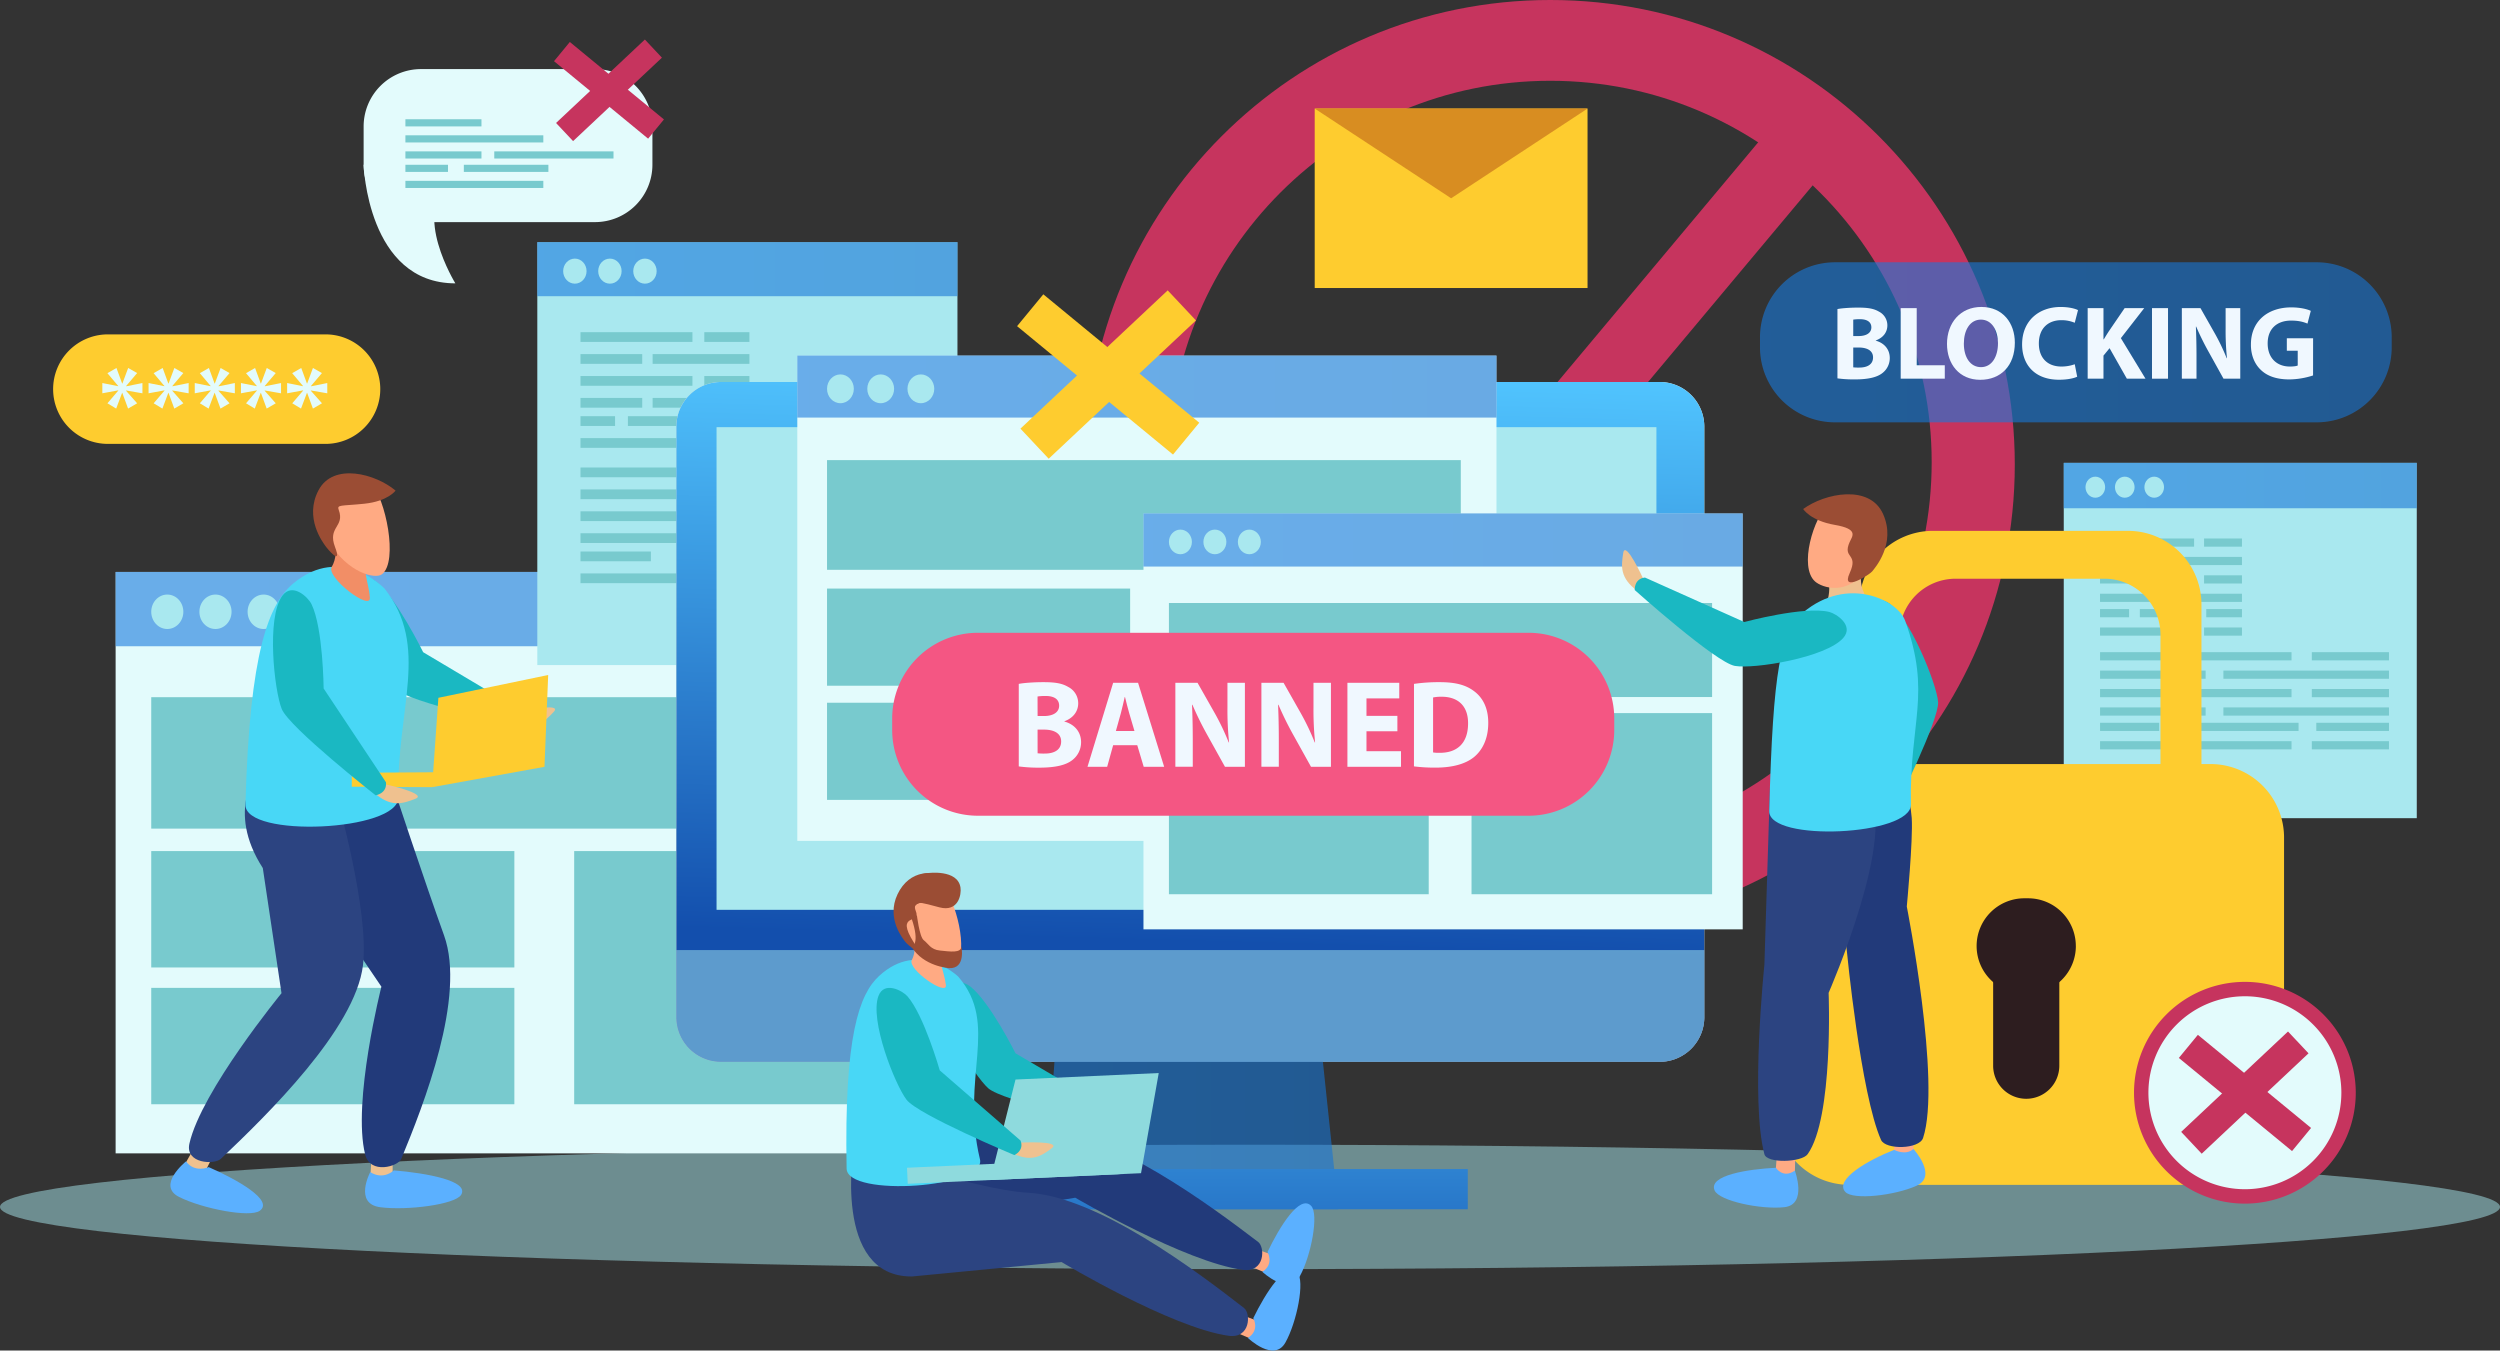 <svg id="_Layer_" data-name="&lt;Layer&gt;" xmlns="http://www.w3.org/2000/svg" xmlns:xlink="http://www.w3.org/1999/xlink" viewBox="0 0 2778.13 1500.8"><rect x="0" y="0" width="2778.13" height="1500.8" fill="#333333" stroke="none"/><defs><style>.cls-1,.cls-4{fill:#a9e8ef;}.cls-11,.cls-13,.cls-15,.cls-18,.cls-19,.cls-2,.cls-6{opacity:0.6;}.cls-2{fill:url(#linear-gradient);}.cls-3{fill:#78cace;}.cls-4{opacity:0.5;}.cls-5{fill:#c6345e;}.cls-6{fill:url(#linear-gradient-2);}.cls-7{fill:#f0f8ff;}.cls-8{fill:#fecc2f;}.cls-9{fill:#d88d21;}.cls-10{fill:#e3fbfc;}.cls-11{fill:url(#linear-gradient-3);}.cls-12{fill:#2d1d1f;}.cls-13{fill:url(#linear-gradient-4);}.cls-14{fill:#fff1d6;}.cls-15{fill:url(#linear-gradient-5);}.cls-16{fill:url(#linear-gradient-6);}.cls-17{fill:url(#linear-gradient-7);}.cls-18{fill:url(#linear-gradient-8);}.cls-19{fill:url(#linear-gradient-9);}.cls-20{fill:#f45683;}.cls-21{fill:#efc18f;}.cls-22{fill:#1ab8c2;}.cls-23{fill:#ffaa83;}.cls-24{fill:#5bb0ff;}.cls-25{fill:#9b4d34;}.cls-26{fill:#223a7a;}.cls-27{fill:#2c4481;}.cls-28{fill:#48d7f6;}.cls-29{fill:#f28e66;}.cls-30{fill:#8edadd;}</style><linearGradient id="linear-gradient" x1="2293.35" y1="539.56" x2="2685.64" y2="539.56" gradientUnits="userSpaceOnUse"><stop offset="0" stop-color="#187add"/><stop offset="1" stop-color="#1875d3"/></linearGradient><linearGradient id="linear-gradient-2" x1="2088.22" y1="663.63" x2="2790.21" y2="663.63" xlink:href="#linear-gradient"/><linearGradient id="linear-gradient-3" x1="128.48" y1="676.85" x2="1059.28" y2="676.85" xlink:href="#linear-gradient"/><linearGradient id="linear-gradient-4" x1="597.09" y1="299.13" x2="1063.98" y2="299.13" xlink:href="#linear-gradient"/><linearGradient id="linear-gradient-5" x1="1160.29" y1="1202.27" x2="1487.33" y2="1202.27" xlink:href="#linear-gradient"/><linearGradient id="linear-gradient-6" x1="1466.31" y1="689.51" x2="1448.26" y2="1330.39" gradientUnits="userSpaceOnUse"><stop offset="0" stop-color="#51c5ff"/><stop offset="1" stop-color="#134fad"/></linearGradient><linearGradient id="linear-gradient-7" x1="1315.99" y1="1028.86" x2="1315.99" y2="1507.14" xlink:href="#linear-gradient-6"/><linearGradient id="linear-gradient-8" x1="886.01" y1="429.58" x2="1662.96" y2="429.58" xlink:href="#linear-gradient"/><linearGradient id="linear-gradient-9" x1="1270.68" y1="600.06" x2="1936.57" y2="600.06" xlink:href="#linear-gradient"/></defs><rect class="cls-1" x="2293.35" y="514.34" width="392.29" height="394.87"/><rect class="cls-2" x="2293.35" y="514.34" width="392.29" height="50.45"/><path class="cls-1" d="M2471.75,824.61c0,6.47-4.89,11.71-10.89,11.71s-10.92-5.24-10.92-11.71,4.89-11.68,10.92-11.68S2471.75,818.17,2471.75,824.61Z" transform="translate(-132.42 -283.23)"/><path class="cls-1" d="M2504.48,824.61c0,6.47-4.88,11.71-10.92,11.71s-10.89-5.24-10.89-11.71,4.85-11.68,10.89-11.68S2504.48,818.17,2504.48,824.61Z" transform="translate(-132.42 -283.23)"/><path class="cls-1" d="M2537.19,824.61c0,6.47-4.86,11.71-10.9,11.71s-10.91-5.24-10.91-11.71,4.88-11.68,10.91-11.68S2537.19,818.17,2537.19,824.61Z" transform="translate(-132.42 -283.23)"/><rect class="cls-3" x="2333.66" y="598.39" width="104.54" height="9.1"/><rect class="cls-3" x="2449.27" y="598.39" width="42.11" height="9.1"/><rect class="cls-3" x="2333.66" y="618.86" width="57.65" height="9.09"/><rect class="cls-3" x="2400.99" y="618.86" width="90.39" height="9.09"/><rect class="cls-3" x="2333.66" y="639.32" width="104.54" height="9.11"/><rect class="cls-3" x="2449.27" y="639.32" width="42.11" height="9.11"/><rect class="cls-3" x="2333.66" y="659.78" width="57.65" height="9.09"/><rect class="cls-3" x="2333.66" y="676.83" width="32.28" height="9.11"/><rect class="cls-3" x="2377.92" y="676.83" width="64.11" height="9.11"/><rect class="cls-3" x="2451.71" y="676.83" width="39.67" height="9.11"/><rect class="cls-3" x="2400.99" y="659.78" width="90.39" height="9.09"/><rect class="cls-3" x="2333.66" y="697.29" width="104.54" height="9.08"/><rect class="cls-3" x="2449.27" y="697.29" width="42.11" height="9.08"/><rect class="cls-3" x="2333.69" y="724.73" width="212.78" height="9.11"/><rect class="cls-3" x="2569" y="724.73" width="85.74" height="9.11"/><rect class="cls-3" x="2333.69" y="745.2" width="117.33" height="9.09"/><rect class="cls-3" x="2470.75" y="745.2" width="184" height="9.09"/><rect class="cls-3" x="2333.69" y="765.66" width="212.78" height="9.11"/><rect class="cls-3" x="2569" y="765.66" width="85.74" height="9.11"/><rect class="cls-3" x="2333.69" y="786.12" width="117.33" height="9.11"/><rect class="cls-3" x="2333.69" y="803.18" width="65.71" height="9.1"/><rect class="cls-3" x="2423.8" y="803.18" width="130.48" height="9.1"/><rect class="cls-3" x="2573.99" y="803.18" width="80.76" height="9.1"/><rect class="cls-3" x="2470.75" y="786.12" width="184" height="9.11"/><rect class="cls-3" x="2333.69" y="823.64" width="212.78" height="9.09"/><rect class="cls-3" x="2569" y="823.64" width="85.74" height="9.09"/><path class="cls-4" d="M2910.55,1624.44c0,38.17-621.93,69.11-1389.1,69.11s-1389-30.94-1389-69.11,621.91-69.13,1389-69.13S2910.55,1586.27,2910.55,1624.44Z" transform="translate(-132.42 -283.23)"/><path class="cls-5" d="M1855.13,283.23c-285.09,0-516.23,231.12-516.23,516.23s231.14,516.23,516.23,516.23,516.23-231.13,516.23-516.23S2140.25,283.23,1855.13,283.23Zm0,937.48c-234.1,0-423.88-189.78-423.88-423.88S1621,373,1855.13,373,2279,562.74,2279,796.83,2089.23,1220.71,1855.13,1220.71Z" transform="translate(-132.42 -283.23)"/><polygon class="cls-5" points="1429.72 904.34 1370.6 854.84 1984.38 121.61 2043.5 171.12 1429.72 904.34"/><path class="cls-6" d="M2790.21,669.19a83.39,83.39,0,0,1-83.38,83.36H2171.58a83.35,83.35,0,0,1-83.36-83.36V658.07a83.35,83.35,0,0,1,83.36-83.37h535.25a83.38,83.38,0,0,1,83.38,83.37Z" transform="translate(-132.42 -283.23)"/><path class="cls-7" d="M2174.28,626.68c4.63-.94,14-1.63,22.91-1.63,10.8,0,17.44,1.06,23.14,4.43a17.06,17.06,0,0,1,9.42,15.36c0,7-4.06,13.49-12.91,16.74v.23c9,2.45,15.59,9.2,15.59,19.32a20.92,20.92,0,0,1-8.15,16.64c-5.7,4.53-15.23,7.09-30.82,7.09a135.16,135.16,0,0,1-19.18-1.17Zm17.56,30h5.79c9.33,0,14.34-3.83,14.34-9.66s-4.57-9.08-12.58-9.08a48.36,48.36,0,0,0-7.55.47Zm0,34.77a54.18,54.18,0,0,0,6.87.24c8,0,15.13-3,15.13-11.28,0-7.9-7.12-11-16-11h-6Z" transform="translate(-132.42 -283.23)"/><path class="cls-7" d="M2244.57,625.64h17.8v63.52h31.2v14.89h-49Z" transform="translate(-132.42 -283.23)"/><path class="cls-7" d="M2371.41,664c0,25.72-15.58,41.29-38.5,41.29-23.27,0-36.89-17.56-36.89-39.9,0-23.5,15-41.06,38.16-41.06C2358.26,624.36,2371.41,642.39,2371.41,664Zm-56.66,1.05c0,15.35,7.22,26.17,19.08,26.17s18.86-11.4,18.86-26.65c0-14.07-6.74-26.17-19-26.17C2321.73,638.43,2314.75,649.84,2314.75,665.08Z" transform="translate(-132.42 -283.23)"/><path class="cls-7" d="M2440.7,701.84c-3.28,1.63-10.61,3.37-20.16,3.37-27.11,0-41.05-16.86-41.05-39.2,0-26.75,19.08-41.65,42.81-41.65,9.2,0,16.15,1.86,19.32,3.48L2438,641.92a38.26,38.26,0,0,0-14.9-2.9c-14.05,0-25,8.49-25,25.94,0,15.7,9.28,25.59,25.13,25.59A43.76,43.76,0,0,0,2438,688Z" transform="translate(-132.42 -283.23)"/><path class="cls-7" d="M2452.35,625.64h17.56V660.3h.38c1.71-3,3.6-5.82,5.33-8.6l17.8-26.06h21.76L2489.23,659l27.35,45h-20.72l-19.18-33.86-6.77,8.26v25.6h-17.56Z" transform="translate(-132.42 -283.23)"/><path class="cls-7" d="M2541.63,625.64v78.41h-17.8V625.64Z" transform="translate(-132.42 -283.23)"/><path class="cls-7" d="M2557,704.05V625.64h20.7L2594,654.38a230.53,230.53,0,0,1,12.82,26.87h.33a292,292,0,0,1-1.51-32.7V625.64h16.28v78.41H2603.3l-16.77-30.25a301.42,301.42,0,0,1-13.62-27.68l-.32.11c.46,10.35.7,21.41.7,34.2v23.62Z" transform="translate(-132.42 -283.23)"/><path class="cls-7" d="M2702.81,700.45a88,88,0,0,1-26.17,4.41c-14.31,0-24.67-3.61-31.87-10.58-7.22-6.76-11.18-17-11-28.51.11-26,19.07-40.95,44.78-40.95,10.12,0,17.91,2,21.75,3.85l-3.7,14.18c-4.33-1.86-9.66-3.37-18.29-3.37-14.78,0-25.95,8.38-25.95,25.36,0,16.17,10.14,25.71,24.67,25.71,4.06,0,7.34-.47,8.74-1.15V673h-12.11V659.14h29.19Z" transform="translate(-132.42 -283.23)"/><rect class="cls-8" x="1460.97" y="120.64" width="303.18" height="199.42"/><polygon class="cls-9" points="1460.97 120.64 1612.57 220.35 1764.15 120.64 1460.97 120.64"/><path class="cls-10" d="M536.5,466.27a63.76,63.76,0,0,0,63.77,63.78H793.63a63.78,63.78,0,0,0,63.79-63.78V423.74A63.79,63.79,0,0,0,793.63,360H600.27a63.78,63.78,0,0,0-63.77,63.78Z" transform="translate(-132.42 -283.23)"/><path class="cls-10" d="M536.5,466.27s4.12,131.84,101.94,131.84c0,0-49-79.74-5.33-110.57Z" transform="translate(-132.42 -283.23)"/><rect class="cls-3" x="450.51" y="132.52" width="84.52" height="7.95"/><rect class="cls-3" x="450.51" y="150.36" width="153.26" height="7.95"/><rect class="cls-3" x="450.51" y="168.22" width="84.52" height="7.94"/><rect class="cls-3" x="450.51" y="183.1" width="47.32" height="7.94"/><rect class="cls-3" x="515.43" y="183.1" width="93.98" height="7.94"/><rect class="cls-3" x="549.26" y="168.22" width="132.5" height="7.94"/><rect class="cls-3" x="450.51" y="200.96" width="153.26" height="7.94"/><polygon class="cls-5" points="737.81 132.72 720.22 154.09 615.65 68 633.22 46.65 737.81 132.72"/><polygon class="cls-5" points="716.61 43.92 735.57 64.09 636.85 156.81 617.9 136.66 716.61 43.92"/><rect class="cls-10" x="128.48" y="635.57" width="930.8" height="646.1"/><rect class="cls-11" x="128.48" y="635.57" width="930.8" height="82.57"/><path class="cls-1" d="M336.16,963.07c0,10.58-8,19.14-17.83,19.14s-17.84-8.56-17.84-19.14,7.95-19.13,17.84-19.13S336.16,952.52,336.16,963.07Z" transform="translate(-132.42 -283.23)"/><path class="cls-1" d="M389.74,963.07c0,10.58-8,19.14-17.9,19.14S354,973.65,354,963.07s8-19.13,17.84-19.13S389.74,952.52,389.74,963.07Z" transform="translate(-132.42 -283.23)"/><path class="cls-1" d="M443.25,963.07c0,10.58-8,19.14-17.87,19.14s-17.81-8.56-17.81-19.14,8-19.13,17.81-19.13S443.25,952.52,443.25,963.07Z" transform="translate(-132.42 -283.23)"/><rect class="cls-3" x="168.07" y="774.76" width="843.69" height="146.04"/><rect class="cls-3" x="168.07" y="945.76" width="403.52" height="129.34"/><rect class="cls-3" x="168.07" y="1097.76" width="403.52" height="129.34"/><rect class="cls-3" x="638.07" y="945.76" width="373.69" height="281.34"/><path class="cls-8" d="M2670.58,1518.17a81.72,81.72,0,0,1-81.72,81.72H2187.63a81.71,81.71,0,0,1-81.69-81.72V1214a81.7,81.7,0,0,1,81.69-81.71h401.23a81.71,81.71,0,0,1,81.72,81.71Z" transform="translate(-132.42 -283.23)"/><path class="cls-8" d="M2497.1,873.14H2280.37a81.72,81.72,0,0,0-81.72,81.7v329.55a81.72,81.72,0,0,0,81.72,81.7H2497.1a81.69,81.69,0,0,0,81.69-81.7V954.84A81.69,81.69,0,0,0,2497.1,873.14Zm36.15,366.9a62.35,62.35,0,0,1-62.32,62.33H2305.59a62.34,62.34,0,0,1-62.31-62.33V988.65a62.32,62.32,0,0,1,62.31-62.32h165.34a62.32,62.32,0,0,1,62.32,62.32Z" transform="translate(-132.42 -283.23)"/><path class="cls-12" d="M2420.84,1467.48a36.76,36.76,0,0,1-36.76,36.77h0a36.76,36.76,0,0,1-36.77-36.77v-125.8a36.75,36.75,0,0,1,36.77-36.75h0a36.75,36.75,0,0,1,36.76,36.75Z" transform="translate(-132.42 -283.23)"/><path class="cls-12" d="M2439.22,1334.52a53.05,53.05,0,0,1-53,53H2382a53.05,53.05,0,0,1-53.06-53h0a53.05,53.05,0,0,1,53.06-53.06h4.19a53.05,53.05,0,0,1,53,53.06Z" transform="translate(-132.42 -283.23)"/><path class="cls-5" d="M2750.27,1497.56a123.21,123.21,0,1,1-123.22-123.22A123.2,123.2,0,0,1,2750.27,1497.56Z" transform="translate(-132.42 -283.23)"/><path class="cls-10" d="M2734.27,1497.56a107.21,107.21,0,1,1-107.22-107.23A107.21,107.21,0,0,1,2734.27,1497.56Z" transform="translate(-132.42 -283.23)"/><rect class="cls-5" x="2610.41" y="1416.11" width="33.27" height="162.89" transform="translate(-330.72 2292.03) rotate(-50.56)"/><rect class="cls-5" x="2545.62" y="1480.91" width="162.89" height="33.29" transform="translate(-445.35 1921.86) rotate(-43.22)"/><path class="cls-8" d="M555,715.67a60.85,60.85,0,0,1-60.85,60.84H252.31a60.85,60.85,0,0,1-60.85-60.84h0a60.85,60.85,0,0,1,60.85-60.86H494.13A60.85,60.85,0,0,1,555,715.67Z" transform="translate(-132.42 -283.23)"/><path class="cls-10" d="M284.81,697.8,272.6,712.17l.1.33,18-3.62V720.3l-18.09-3.16-.13.33,12.34,13.92-10.07,5.88-6.45-17.54-.21.12-6.57,17.42-9.72-5.88,12.09-14.15V717l-17.75,3.28V708.88l17.54,3.51.1-.22-12-14.25,10.06-5.77,6.33,17.3h.23l6.44-17.3Z" transform="translate(-132.42 -283.23)"/><path class="cls-10" d="M336.14,697.8l-12.21,14.37.12.33,18-3.62V720.3l-18.09-3.16-.11.33,12.32,13.92-10.06,5.88-6.44-17.54-.23.12-6.56,17.42-9.72-5.88,12.1-14.15V717l-17.75,3.28V708.88L315,712.39l.11-.22-12-14.25,10.07-5.77,6.32,17.3h.22l6.46-17.3Z" transform="translate(-132.42 -283.23)"/><path class="cls-10" d="M387.49,697.8l-12.21,14.37.1.33,18-3.62V720.3l-18.09-3.16-.12.33,12.33,13.92-10.06,5.88L371,719.73l-.21.12-6.56,17.42-9.73-5.88,12.09-14.15V717l-17.75,3.28V708.88l17.54,3.51.11-.22-12-14.25,10.06-5.77,6.34,17.3h.23l6.44-17.3Z" transform="translate(-132.42 -283.23)"/><path class="cls-10" d="M438.83,697.8l-12.22,14.37.12.33,18-3.62V720.3l-18.1-3.16-.1.33,12.32,13.92-10.07,5.88-6.44-17.54-.22.12-6.57,17.42-9.71-5.88,12.09-14.15V717l-17.75,3.28V708.88l17.53,3.51.1-.22-12-14.25,10.06-5.77,6.32,17.3h.23l6.45-17.3Z" transform="translate(-132.42 -283.23)"/><path class="cls-10" d="M490.18,697.8,478,712.17l.11.33,18-3.62V720.3L478,717.14l-.12.33,12.34,13.92-10.07,5.88-6.45-17.54-.21.12-6.57,17.42-9.73-5.88,12.1-14.15V717L451.5,720.3V708.88L469,712.39l.11-.22-12-14.25,10.06-5.77,6.34,17.3h.23l6.44-17.3Z" transform="translate(-132.42 -283.23)"/><rect class="cls-1" x="597.09" y="269.1" width="466.89" height="469.96"/><rect class="cls-13" x="597.09" y="269.1" width="466.89" height="60.05"/><path class="cls-1" d="M784.24,584.53c0,7.69-5.8,13.92-13,13.92s-13-6.23-13-13.92,5.79-13.92,13-13.92S784.24,576.86,784.24,584.53Z" transform="translate(-132.42 -283.23)"/><path class="cls-1" d="M823.18,584.53c0,7.69-5.8,13.92-13,13.92s-13-6.23-13-13.92,5.8-13.92,13-13.92S823.18,576.86,823.18,584.53Z" transform="translate(-132.42 -283.23)"/><path class="cls-1" d="M862.12,584.53c0,7.69-5.8,13.92-13,13.92s-13-6.23-13-13.92,5.8-13.92,13-13.92S862.12,576.86,862.12,584.53Z" transform="translate(-132.42 -283.23)"/><rect class="cls-3" x="645.07" y="369.14" width="124.4" height="10.82"/><rect class="cls-3" x="782.67" y="369.14" width="50.13" height="10.82"/><rect class="cls-3" x="645.07" y="393.5" width="68.61" height="10.82"/><rect class="cls-3" x="725.22" y="393.5" width="107.58" height="10.82"/><rect class="cls-3" x="645.07" y="417.85" width="124.4" height="10.84"/><rect class="cls-3" x="782.67" y="417.85" width="50.13" height="10.84"/><rect class="cls-3" x="645.07" y="442.2" width="68.61" height="10.83"/><rect class="cls-3" x="645.07" y="462.5" width="38.42" height="10.84"/><rect class="cls-3" x="697.76" y="462.5" width="76.3" height="10.84"/><rect class="cls-3" x="785.57" y="462.5" width="47.23" height="10.84"/><rect class="cls-3" x="725.22" y="442.2" width="107.58" height="10.83"/><rect class="cls-3" x="645.07" y="486.85" width="124.4" height="10.8"/><rect class="cls-3" x="782.67" y="486.85" width="50.13" height="10.8"/><rect class="cls-3" x="645.07" y="519.52" width="253.27" height="10.83"/><rect class="cls-3" x="925.15" y="519.52" width="102.05" height="10.83"/><rect class="cls-3" x="645.07" y="543.87" width="139.66" height="10.83"/><rect class="cls-3" x="808.21" y="543.87" width="218.98" height="10.83"/><rect class="cls-3" x="645.07" y="568.22" width="253.27" height="10.83"/><rect class="cls-3" x="925.15" y="568.22" width="102.05" height="10.83"/><rect class="cls-3" x="645.07" y="592.56" width="139.66" height="10.84"/><rect class="cls-3" x="645.07" y="612.87" width="78.22" height="10.84"/><rect class="cls-3" x="752.34" y="612.87" width="155.3" height="10.84"/><rect class="cls-3" x="931.12" y="612.87" width="96.08" height="10.84"/><rect class="cls-3" x="808.21" y="592.56" width="218.98" height="10.84"/><rect class="cls-3" x="645.07" y="637.22" width="253.27" height="10.83"/><rect class="cls-3" x="925.15" y="637.22" width="102.05" height="10.83"/><path class="cls-14" d="M2026.33,1413.52a49.62,49.62,0,0,1-49.65,49.64H933.63A49.65,49.65,0,0,1,884,1413.52V757.38a49.66,49.66,0,0,1,49.64-49.66H1976.68a49.63,49.63,0,0,1,49.65,49.66Z" transform="translate(-132.42 -283.23)"/><polygon class="cls-15" points="1487.33 1343.8 1160.29 1343.8 1180.11 1060.75 1457.52 1060.75 1487.33 1343.8"/><path class="cls-16" d="M2026.33,1413.52a49.62,49.62,0,0,1-49.65,49.64H933.63A49.65,49.65,0,0,1,884,1413.52V757.38a49.66,49.66,0,0,1,49.64-49.66H1976.68a49.63,49.63,0,0,1,49.65,49.66Z" transform="translate(-132.42 -283.23)"/><rect class="cls-1" x="796.27" y="474.69" width="1044.43" height="536.35"/><path class="cls-4" d="M933.63,1463.16H1976.68a49.62,49.62,0,0,0,49.65-49.64V1339H884v74.55A49.65,49.65,0,0,0,933.63,1463.16Z" transform="translate(-132.42 -283.23)"/><rect class="cls-17" x="1000.91" y="1299.11" width="630.17" height="44.69"/><rect class="cls-10" x="886.01" y="395.12" width="776.95" height="539.32"/><rect class="cls-18" x="886.01" y="395.12" width="776.95" height="68.92"/><path class="cls-1" d="M1081.24,715.3c0,8.82-6.66,16-14.89,16s-14.89-7.16-14.89-16,6.65-16,14.89-16S1081.24,706.49,1081.24,715.3Z" transform="translate(-132.42 -283.23)"/><path class="cls-1" d="M1126,715.3c0,8.82-6.68,16-14.92,16s-14.89-7.16-14.89-16,6.68-16,14.89-16S1126,706.49,1126,715.3Z" transform="translate(-132.42 -283.23)"/><path class="cls-1" d="M1170.63,715.3c0,8.82-6.69,16-14.92,16s-14.86-7.16-14.86-16,6.65-16,14.86-16S1170.63,706.49,1170.63,715.3Z" transform="translate(-132.42 -283.23)"/><rect class="cls-3" x="919.04" y="511.3" width="704.26" height="121.9"/><rect class="cls-3" x="919.04" y="654.04" width="336.83" height="107.97"/><rect class="cls-3" x="919.04" y="780.91" width="336.83" height="107.97"/><rect class="cls-3" x="1311.37" y="654.04" width="311.92" height="234.85"/><rect class="cls-10" x="1270.68" y="570.53" width="665.9" height="462.22"/><rect class="cls-19" x="1270.68" y="570.53" width="665.9" height="59.07"/><path class="cls-1" d="M1456.93,885.43c0,7.57-5.71,13.7-12.77,13.7s-12.77-6.13-12.77-13.7,5.72-13.68,12.77-13.68S1456.93,877.88,1456.93,885.43Z" transform="translate(-132.42 -283.23)"/><path class="cls-1" d="M1495.24,885.43c0,7.57-5.71,13.7-12.77,13.7s-12.77-6.13-12.77-13.7,5.71-13.68,12.77-13.68S1495.24,877.88,1495.24,885.43Z" transform="translate(-132.42 -283.23)"/><path class="cls-1" d="M1533.55,885.43c0,7.57-5.74,13.7-12.8,13.7S1508,893,1508,885.43s5.71-13.68,12.74-13.68S1533.55,877.88,1533.55,885.43Z" transform="translate(-132.42 -283.23)"/><rect class="cls-3" x="1298.97" y="670.1" width="603.6" height="104.48"/><rect class="cls-3" x="1298.97" y="792.43" width="288.69" height="92.53"/><rect class="cls-3" x="1298.97" y="901.18" width="288.69" height="92.53"/><rect class="cls-3" x="1635.24" y="792.43" width="267.33" height="201.28"/><rect class="cls-8" x="1340.94" y="587.1" width="45.87" height="224.47" transform="translate(-175.39 1024.39) rotate(-50.53)"/><rect class="cls-8" x="1251.63" y="676.41" width="224.48" height="45.86" transform="translate(-241.47 840.04) rotate(-43.2)"/><path class="cls-20" d="M1926.26,1094.41a95.27,95.27,0,0,1-95.27,95.3H1219.16a95.28,95.28,0,0,1-95.3-95.3v-12.69a95.29,95.29,0,0,1,95.3-95.31H1831a95.28,95.28,0,0,1,95.27,95.31Z" transform="translate(-132.42 -283.23)"/><path class="cls-7" d="M1264.52,1043.2c5.57-1.09,16.76-1.92,27.3-1.92,12.88,0,20.77,1.23,27.54,5.26a20.28,20.28,0,0,1,11.22,18.27c0,8.32-4.84,16.06-15.35,19.94v.29c10.65,2.89,18.54,10.94,18.54,23a24.84,24.84,0,0,1-9.7,19.81c-6.77,5.38-18.11,8.44-36.67,8.44a164.36,164.36,0,0,1-22.88-1.38Zm20.93,35.72h6.94c11,0,17-4.56,17-11.48,0-7.07-5.4-10.8-15-10.8a58.44,58.44,0,0,0-9,.56Zm0,41.41a63.64,63.64,0,0,0,8.17.29c9.56,0,18-3.6,18-13.45,0-9.41-8.44-13.15-19-13.15h-7.2Z" transform="translate(-132.42 -283.23)"/><path class="cls-7" d="M1369.41,1111.35l-6.66,24h-21.86l28.52-93.34h27.69l29,93.34h-22.73l-7.17-24Zm23.68-15.81-5.83-19.79c-1.64-5.53-3.3-12.47-4.68-18h-.28c-1.38,5.53-2.79,12.61-4.31,18l-5.54,19.79Z" transform="translate(-132.42 -283.23)"/><path class="cls-7" d="M1438.54,1135.3V1042h24.65l19.4,34.21a269.09,269.09,0,0,1,15.23,32h.41a347.28,347.28,0,0,1-1.81-38.91V1042h19.4v93.34h-22.15l-20-36a351,351,0,0,1-16.19-33l-.42.13c.54,12.31.83,25.45.83,40.69v28.13Z" transform="translate(-132.42 -283.23)"/><path class="cls-7" d="M1534.15,1135.3V1042h24.65l19.38,34.21a267.54,267.54,0,0,1,15.23,32h.41a347.45,347.45,0,0,1-1.79-38.91V1042h19.4v93.34h-22.15l-20-36a358.54,358.54,0,0,1-16.19-33l-.4.13c.54,12.31.81,25.45.81,40.69v28.13Z" transform="translate(-132.42 -283.23)"/><path class="cls-7" d="M1685.27,1095.83h-34.35V1118h38.37v17.32h-59.55V1042h57.62v17.32h-36.44v19.39h34.35Z" transform="translate(-132.42 -283.23)"/><path class="cls-7" d="M1703.72,1043.2a189.82,189.82,0,0,1,28.52-1.92c17.74,0,29.22,3.17,38.23,10,9.7,7.19,15.78,18.7,15.78,35.19,0,17.86-6.51,30.17-15.5,37.78-9.84,8.17-24.79,12-43.07,12a183.42,183.42,0,0,1-24-1.38Zm21.21,76.17a38,38,0,0,0,7.31.42c19.12.14,31.57-10.39,31.57-32.69.15-19.37-11.19-29.62-29.33-29.62a43.47,43.47,0,0,0-9.55.83Z" transform="translate(-132.42 -283.23)"/><path class="cls-21" d="M2226.58,1173.93s-35.31,27.39-21.38,26.33,25.62-2.61,34.19-23Z" transform="translate(-132.42 -283.23)"/><path class="cls-22" d="M2212.71,964.38c0-7.55,2.18-19.85,17.09-11.82,23.62,12.76,55.1,91.15,56.35,110.81s-47,116.86-47,116.86-11,3.41-14.75-7.21l32.48-109.22S2212.52,990.48,2212.71,964.38Z" transform="translate(-132.42 -283.23)"/><polygon class="cls-23" points="2105.98 1263.19 2104.39 1284.69 2126.24 1280.69 2126.86 1253.11 2105.98 1263.19"/><polygon class="cls-23" points="1974.26 1287.3 1972.65 1308.79 1994.52 1304.8 1995.13 1277.21 1974.26 1287.3"/><path class="cls-24" d="M2105.87,1580.9s7.78,12.43,21.07,3.17c0,0,14.3,37.88-11.77,40.66s-72.19-6.91-77.36-18.56C2030.39,1589.33,2074.59,1582.47,2105.87,1580.9Z" transform="translate(-132.42 -283.23)"/><path class="cls-24" d="M2237.31,1561s12.57,6.9,21.44-.94c0,0,27.37,29.91,3.51,40.79s-70.69,16.33-79.24,6.88C2170.64,1594.14,2208.13,1572.45,2237.31,1561Z" transform="translate(-132.42 -283.23)"/><path class="cls-21" d="M2207.06,894.6s-12.83,28.17-3.25,47.43c6.07,12.24-48.62,48.22-46.44,32.45,2.85-20.35,13.42-32.22,4-56Z" transform="translate(-132.42 -283.23)"/><path class="cls-23" d="M2165,842.43c-17.65,16-33.65,70.68-15.71,86.87,7.8,7.05,36.62,16.94,57.95-14.31,8.76-12.85,19.73-37,7-61.76C2208.47,842,2185.54,823.76,2165,842.43Z" transform="translate(-132.42 -283.23)"/><path class="cls-25" d="M2136.2,848.86s8,13,35.1,17.65,19.46,12.54,16.59,19c-8.49,18.89,10.33,12,0,34.55s22.26,1.58,24.92-1.77,27.08-30.57,12.2-63.82S2160.6,831.09,2136.2,848.86Z" transform="translate(-132.42 -283.23)"/><path class="cls-26" d="M2157.93,1118.87,2184.62,1339s15.47,160.19,38.12,211c5,11.11,42.51,10.51,46.71-2.25,20.45-61.93-18.11-257.14-18.11-257.14s7.06-73.83,5.49-98.42c-1.17-18.6-13.47-73.33-13.47-73.33Z" transform="translate(-132.42 -283.23)"/><path class="cls-27" d="M2207.06,1161.83c36.48,44-42.58,224.69-42.58,224.69s5.57,138.82-23.32,179.3c-6.52,9.16-45.27,10.59-48.06,0-15.69-59.28,0-210.48,0-210.48l6.17-197.12,65.9,3.61S2200.38,1153.76,2207.06,1161.83Z" transform="translate(-132.42 -283.23)"/><path class="cls-28" d="M2136.2,963.8c-25.08,20.89-33.52,62.76-37.7,220.73-.93,34.74,158.09,27.47,157.43-7.31-1.79-92.44,23.21-122.17-6.5-204.43C2241.36,950.42,2185.89,922.35,2136.2,963.8Z" transform="translate(-132.42 -283.23)"/><path class="cls-21" d="M1958.81,927.12s-20.21-44.47-22.58-29.4-3.73,27.92,15.79,42.22Z" transform="translate(-132.42 -283.23)"/><path class="cls-22" d="M2165.17,963.24c8,2,27.83,15.16,15.5,29-19.51,21.93-99.11,34.69-120.33,31S1949,938.9,1949,938.9s-.88-12.54,11.39-13.88l110.38,49.43S2137.43,956.44,2165.17,963.24Z" transform="translate(-132.42 -283.23)"/><path class="cls-21" d="M709.49,1074.51s48.93-11.56,38.2-.14-20.41,20.61-44.33,13.76Z" transform="translate(-132.42 -283.23)"/><path class="cls-22" d="M550.09,929.33c-6.65-5.29-29.87-13-33.34,5.66-5.55,29.71,37.45,98.59,53.82,113.57S706.14,1090,706.14,1090s10.73-7.21,4.1-18l-107.57-64S573.14,947.61,550.09,929.33Z" transform="translate(-132.42 -283.23)"/><polygon class="cls-21" points="213.45 1279.64 201.89 1300.06 227.13 1303.65 240.47 1276.96 213.45 1279.64"/><path class="cls-24" d="M364.38,1580.2s-15.87,6.88-25.19-6.43c0,0-33.42,26.75-7.63,39.65s78.49,23.21,89.53,15.27C437.05,1617.22,396.13,1594.19,364.38,1580.2Z" transform="translate(-132.42 -283.23)"/><polygon class="cls-21" points="412.61 1290.31 411.26 1312.79 436.33 1308.25 436.33 1279.38 412.61 1290.31"/><path class="cls-26" d="M419.12,1158.7s-14.45,51.64,54.13,98.69l83,122.28s-32.64,128.56-18,186.66c5.64,22.25,36.61,13.22,40.1,4.7,24.79-60,72.13-180.16,47.49-248.43-21-58.26-57.08-167.12-57.08-167.12Z" transform="translate(-132.42 -283.23)"/><path class="cls-24" d="M570.1,1583.82s-11.57,11.3-26.25,1.88c0,0-18.68,35.16,11.13,39.06s83.31-3,89.88-13.78C654.37,1595.37,605.94,1586.82,570.1,1583.82Z" transform="translate(-132.42 -283.23)"/><path class="cls-27" d="M419.59,1139.61s-37,43.28,4.86,108.23l20.79,139.1S356,1495.76,342.89,1554.1c-5,22.35,27.8,23.64,35,16.86,50.43-47.77,149.41-144.23,157.89-215.13,7.23-60.48-29.52-188.69-29.52-188.69Z" transform="translate(-132.42 -283.23)"/><path class="cls-28" d="M458.33,931.59c-27,22.57-48.66,75.39-53.14,245.8-1,37.48,170.53,29.63,169.8-7.88-1.88-99.75,35.49-167.49-15.24-232.24C559.75,937.27,512,886.87,458.33,931.59Z" transform="translate(-132.42 -283.23)"/><path class="cls-29" d="M501.05,867.59s10.43,27.86,0,45.67c-6.66,11.36,43.44,49.5,42.37,34.2-1.39-19.68-10.76-31.76-.07-53.93Z" transform="translate(-132.42 -283.23)"/><path class="cls-23" d="M544.83,820.32c15.9,16.53,30.45,86.61,12.15,101-8,6.23-39-2.8-57.41-34.17-7.54-12.86-16.51-36.73-2.65-59.68C503.13,817.07,526.36,801.1,544.83,820.32Z" transform="translate(-132.42 -283.23)"/><path class="cls-25" d="M572,828.42S563.48,840.3,537.2,843s-30.69.73-28.31,7.09c6.88,18.64-12.7,18.57-4.23,40.85s-8.38,2.31-10.69-1.08-24-31.09-7.5-62S549.8,809.73,572,828.42Z" transform="translate(-132.42 -283.23)"/><polygon class="cls-8" points="390.89 874.23 480.17 874.74 485.23 858.15 390.98 858.76 390.89 874.23"/><polygon class="cls-8" points="480.17 874.74 605.06 852.12 609.17 750.08 487.16 775.42 480.17 874.74"/><path class="cls-21" d="M559.52,1154.53s49.13,10.7,34.5,16.35-27.29,9.76-45.89-6.74Z" transform="translate(-132.42 -283.23)"/><path class="cls-22" d="M478.61,954.67c-3.67-7.65-21.22-24.69-32.51-9.35-17.83,24.39-8.87,105.11-.63,125.69s104.36,96,104.36,96,12.78-1.82,11.52-14.46l-69.29-104.25S491.48,981.1,478.61,954.67Z" transform="translate(-132.42 -283.23)"/><path class="cls-21" d="M1362.7,1516.47s46.48-11.26,36.27-.33-19.26,19.67-42,13.29Z" transform="translate(-132.42 -283.23)"/><path class="cls-22" d="M1210.49,1379.29c-6.37-5-28.47-12.26-31.65,5.54-5.13,28.25,36.05,93.51,51.68,107.67s129.06,38.65,129.06,38.65,10.19-6.9,3.82-17.14l-102.51-60.32S1232.47,1396.55,1210.49,1379.29Z" transform="translate(-132.42 -283.23)"/><polygon class="cls-23" points="1391.11 1408.07 1412.95 1417.09 1415.71 1395.14 1387.25 1384.91 1391.11 1408.07"/><path class="cls-26" d="M1081.25,1556.89s26.14,121.29,95.28,82l150.79-24.7s122.14,71.69,186.27,80.14c24.58,3.27,24.67-25.13,17-30.94-54.06-41.23-163.12-122-240.75-125.88C1223.59,1534.18,1172,1558,1172,1558Z" transform="translate(-132.42 -283.23)"/><path class="cls-24" d="M1540.94,1674.53s7.83,13.39-5.74,22c0,0,29.27,27.59,41.77,4.72s21.22-68.82,12.47-78C1576.85,1610,1554.36,1646.43,1540.94,1674.53Z" transform="translate(-132.42 -283.23)"/><polygon class="cls-23" points="1375.14 1481.39 1396.85 1490.63 1399.84 1468.68 1371.47 1458.2 1375.14 1481.39"/><path class="cls-27" d="M1146,1701.71l166.11-16s121.45,72.84,185.5,81.9c24.54,3.45,24.91-24.89,17.28-30.82-53.68-41.7-162-123.45-239.53-128.09-66.23-3.91-194.08-51.76-194.08-51.76S1056.68,1702.46,1146,1701.71Z" transform="translate(-132.42 -283.23)"/><path class="cls-24" d="M1525.14,1748s7.66,13.44-6,22c0,0,29,27.81,41.72,5.08s21.89-68.63,13.19-77.89C1561.63,1683.87,1538.78,1720,1525.14,1748Z" transform="translate(-132.42 -283.23)"/><path class="cls-28" d="M1109.53,1367.56c-22.44,20.52-39.09,67-36.32,214.25.6,32.4,155.78,21.29,148.21-10.23-22.11-92.07,22.16-149.17-24.13-203.07C1197.29,1368.51,1154.06,1326.86,1109.53,1367.56Z" transform="translate(-132.42 -283.23)"/><path class="cls-23" d="M1143.88,1310.68s10.09,23.62,1.8,39.4c-5.32,10.07,39.4,41,37.9,27.86-2-16.92-10.55-27-2.19-46.52Z" transform="translate(-132.42 -283.23)"/><path class="cls-23" d="M1179.86,1268.16c14.37,13.64,29.61,73.56,14.39,86.66-6.59,5.72-33.79-.89-50.85-27.22-7.06-10.85-15.69-31.1-4.65-51.42C1143.73,1267,1163.11,1252.26,1179.86,1268.16Z" transform="translate(-132.42 -283.23)"/><path class="cls-25" d="M1190.75,1263s5.78,29.44-16.63,25c-25.7-5-26.45,1.85-24.16,7.24,6.66,15.83-23.61,1.19-2,35.42,11,17.46-7.13,2.34-9.29-.51s-21.88-25.92-8.85-53.21S1170.84,1247.76,1190.75,1263Z" transform="translate(-132.42 -283.23)"/><path class="cls-25" d="M1199.79,1269.64c1.15,7.73-2.43,27.5-23.53,21.85-21.27-5.68-21.27-5.68-24.73-3.67s-2.67,3.29-2.13,5.38-19.52-36.64,13.9-39.73C1163.3,1253.47,1196.8,1248.76,1199.79,1269.64Z" transform="translate(-132.42 -283.23)"/><path class="cls-25" d="M1151.17,1299.05s2.85,25.29,7.81,29,7.53,10.48,18,11.47,24.21,3.46,23.73-5c0,0,5.52,25.57-13.69,24.55,0,0-28.14-1.63-41.64-23.7,0,0,10.31-1.95-.22-32.26C1143.9,1299.54,1150.93,1303.89,1151.17,1299.05Z" transform="translate(-132.42 -283.23)"/><polygon class="cls-30" points="1008.74 1315.47 1244.08 1304.79 1243.26 1286.99 1007.91 1297.66 1008.74 1315.47"/><polygon class="cls-30" points="1100.41 1311.33 1267.98 1303.72 1287.65 1192.41 1128.49 1199.63 1100.41 1311.33"/><path class="cls-21" d="M1265.38,1553s47.74-2.6,35.73,6.28-22.53,15.84-43.77,5.4Z" transform="translate(-132.42 -283.23)"/><path class="cls-22" d="M1140.77,1390.32c-5.33-6.1-25.78-17.27-32.14-.34-10.19,26.83,18.38,98.53,31.17,115.3s119.84,61.55,119.84,61.55,11.26-4.91,6.86-16.15l-89.78-78S1159.22,1411.29,1140.77,1390.32Z" transform="translate(-132.42 -283.23)"/></svg>